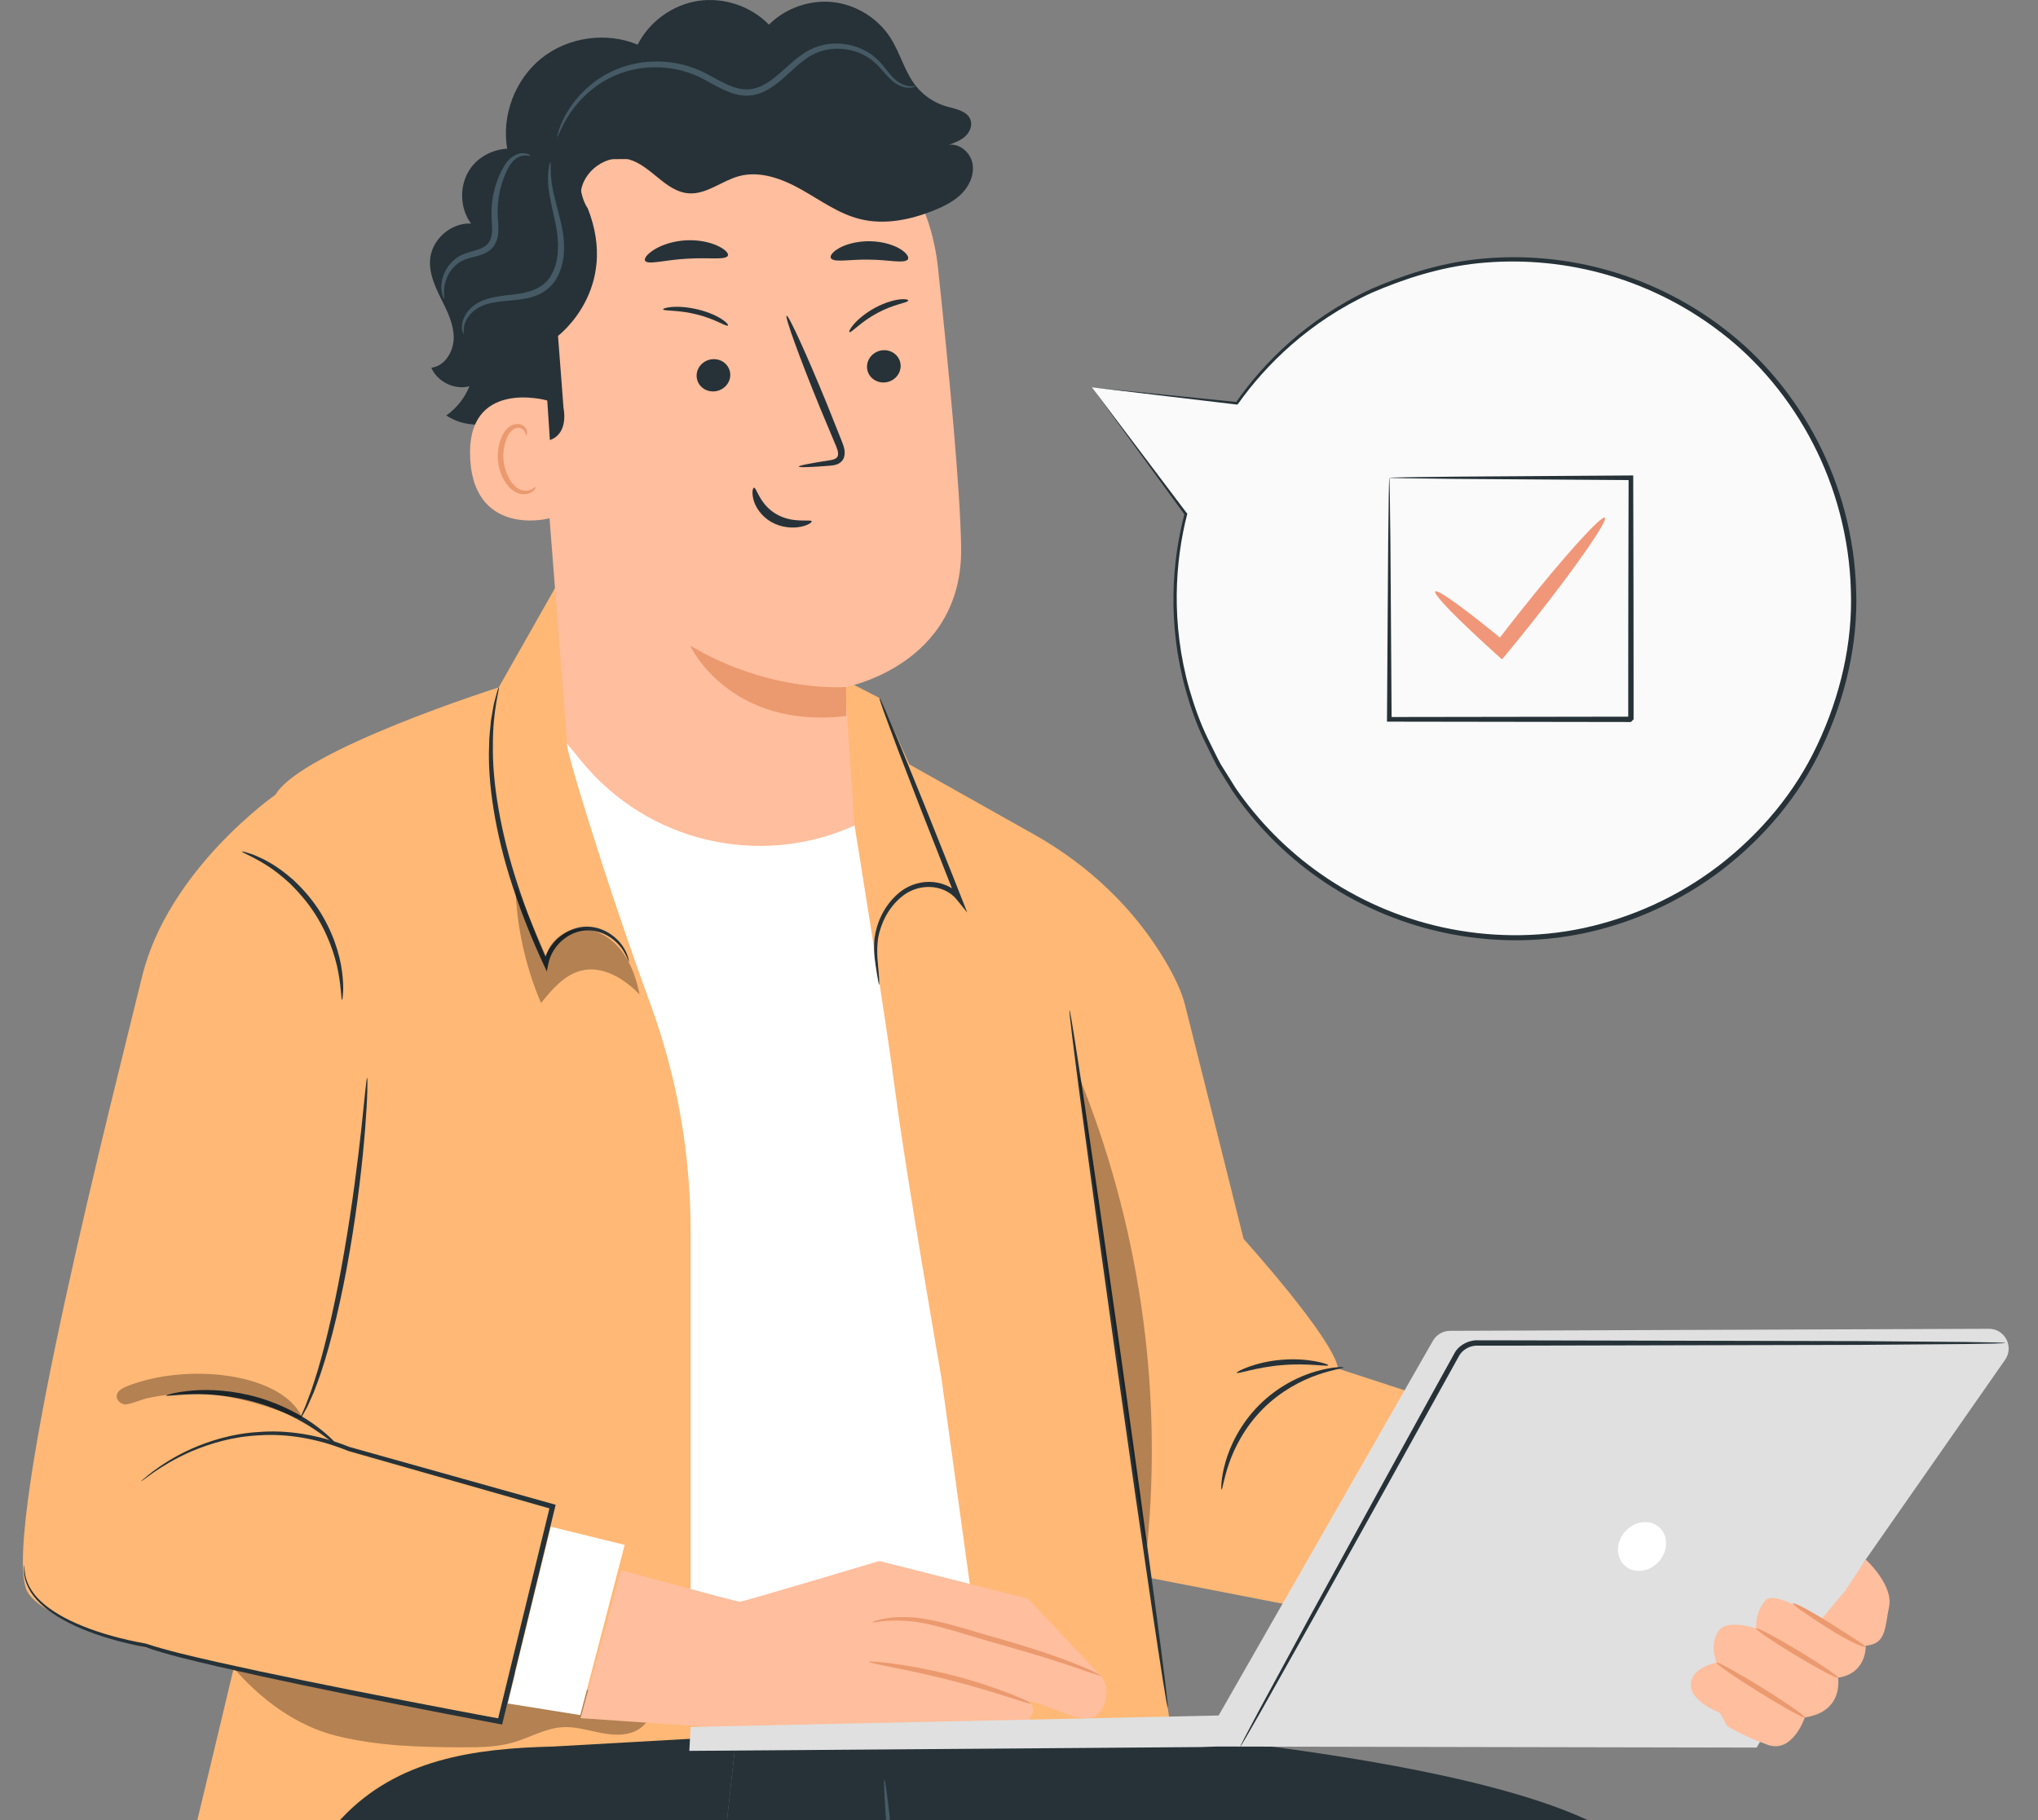 <svg width="178" height="159" viewBox="0 0 178 159" fill="none" xmlns="http://www.w3.org/2000/svg">
<rect x="0" y="0" width="178" height="159" fill="#808080" stroke="none"/>
<g clip-path="url(#clip0_4914_30241)">
<path d="M116.875 119.562C116.481 116.93 108.614 108.226 108.614 108.226C108.614 108.226 104.68 92.438 103.5 87.783C103.205 86.619 102.573 85.297 101.789 83.969C99.044 79.312 95.018 75.541 90.305 72.891L79.418 66.769L76.812 60.972L50.652 47.532L43.56 60.045C43.56 60.045 26.335 65.519 24.056 69.429C21.776 73.34 25.186 125.737 25.186 125.737C25.186 125.737 17.977 155.977 16.456 162.233C14.937 168.489 16.946 175.955 16.946 175.955L29.775 159.854C33.761 154.852 42.515 152.553 48.8 152.641L102.519 152.878L100.382 137.831L143.818 146.279C143.818 146.279 151.292 131.704 151.882 131.411C152.473 131.12 116.875 119.562 116.875 119.562Z" fill="#FFB875"/>
<path d="M49.536 64.964C49.158 64.58 52.572 76.106 56.855 87.844C59.163 94.168 60.32 100.876 60.32 107.631V133.473V150.131L86.078 148.381L82.227 120.385C82.227 120.385 79.087 102.325 78.208 95.457C77.403 89.168 74.637 72.114 74.637 72.114C74.637 72.114 60.321 75.947 49.536 64.964Z" fill="white"/>
<path d="M106.691 130.122C106.661 130.119 106.651 129.888 106.689 129.474C106.725 129.059 106.824 128.461 107.028 127.742C107.425 126.309 108.342 124.377 109.972 122.744C111.601 121.111 113.532 120.19 114.964 119.79C115.683 119.584 116.281 119.485 116.695 119.447C117.11 119.41 117.34 119.419 117.343 119.448C117.354 119.528 116.44 119.625 115.065 120.105C113.696 120.574 111.866 121.507 110.303 123.074C108.739 124.641 107.81 126.472 107.344 127.842C106.867 129.219 106.771 130.133 106.691 130.122Z" fill="#263238"/>
<path d="M108.018 119.925C107.961 119.823 109.654 118.967 111.95 118.786C114.245 118.589 116.055 119.158 116.015 119.267C115.988 119.406 114.197 119.059 111.987 119.252C109.779 119.423 108.068 120.059 108.018 119.925Z" fill="#263238"/>
<g opacity="0.3">
<path d="M22.59 143.115L20.355 145.65C22.75 148.435 25.862 150.773 29.43 151.65C32.997 152.528 36.705 152.632 40.378 152.641C41.866 152.645 43.377 152.631 44.806 152.22C46.263 151.8 47.622 150.972 49.136 150.881C50.149 150.82 51.148 151.098 52.141 151.311C53.133 151.524 54.184 151.671 55.151 151.359C56.117 151.047 56.963 150.151 56.903 149.138C45.732 145.881 34.202 143.856 22.59 143.115Z" fill="black"/>
</g>
<path d="M96.118 146.366L89.798 139.654L76.799 136.364C76.799 136.364 64.886 139.933 64.6 139.923C64.315 139.913 54.232 137.169 54.232 137.169L50.709 150.093L68.868 151.337L89.603 150.506C89.603 150.506 90.684 149.499 90.043 148.811C89.402 148.123 93.509 149.975 93.993 149.997C94.467 150.019 95.414 150.391 96.054 149.616C96.491 149.089 97.084 147.392 96.118 146.366Z" fill="#FFBE9D"/>
<path d="M90.043 148.811C90.019 148.875 89.237 148.623 87.977 148.223C86.717 147.823 84.973 147.289 83.023 146.789C81.072 146.29 79.285 145.92 77.989 145.66C76.693 145.401 75.888 145.238 75.897 145.172C75.905 145.111 76.727 145.158 78.044 145.334C79.36 145.512 81.171 145.834 83.139 146.336C85.105 146.84 86.848 147.429 88.086 147.911C89.326 148.394 90.065 148.755 90.043 148.811Z" fill="#EB996E"/>
<path d="M96.118 146.366C96.092 146.431 95.005 146.027 93.234 145.436C91.464 144.839 88.991 144.108 86.241 143.34C83.494 142.523 81.048 141.707 79.192 141.599C77.344 141.442 76.217 141.807 76.199 141.716C76.192 141.69 76.462 141.577 76.978 141.454C77.492 141.329 78.262 141.237 79.211 141.269C81.127 141.296 83.649 142.083 86.367 142.89C89.119 143.659 91.594 144.444 93.344 145.125C94.221 145.46 94.92 145.758 95.397 145.978C95.874 146.197 96.13 146.337 96.118 146.366Z" fill="#EB996E"/>
<path d="M24.056 69.43C24.056 69.43 14.685 75.947 12.404 85.331C10.125 94.716 0.246 133.037 2.272 138.772C4.299 144.507 43.703 150.131 43.703 150.131L48.372 130.43L28.361 124.956C28.361 124.956 28.615 106.709 28.868 99.149C29.121 91.589 24.056 69.43 24.056 69.43Z" fill="#FFB875"/>
<path d="M48.111 133.369L54.56 134.957L50.681 149.826L44.344 148.812L48.111 133.369Z" fill="white"/>
<path d="M2.124 136.744C2.157 136.744 2.105 137.072 2.22 137.672C2.348 138.263 2.729 139.121 3.594 139.909C5.306 141.503 8.576 142.831 12.724 143.577L12.737 143.58L12.753 143.585C14.649 144.207 16.807 144.702 19.116 145.225C21.429 145.743 23.91 146.272 26.532 146.805C31.775 147.877 37.576 149.005 43.723 150.155L43.456 150.328C43.9 148.501 44.371 146.568 44.849 144.61C45.955 140.089 47.025 135.71 48.041 131.558L48.199 131.828C41.581 129.939 35.542 128.216 30.414 126.751L30.404 126.749L30.394 126.744C27.679 125.632 24.978 125.226 22.637 125.386C20.285 125.493 18.313 126.123 16.783 126.76C15.249 127.418 14.152 128.13 13.419 128.624C13.081 128.871 12.812 129.067 12.605 129.217C12.421 129.351 12.323 129.415 12.316 129.408C12.31 129.401 12.397 129.322 12.571 129.174C12.748 129.03 13.002 128.804 13.357 128.536C14.074 128.012 15.162 127.264 16.701 126.571C18.237 125.898 20.229 125.23 22.62 125.093C25 124.904 27.758 125.293 30.534 126.407L30.514 126.4C35.649 127.84 41.695 129.535 48.323 131.393L48.532 131.452L48.48 131.663C47.47 135.817 46.405 140.197 45.304 144.719C44.827 146.678 44.354 148.61 43.908 150.436L43.856 150.65L43.641 150.61C37.492 149.452 31.693 148.308 26.451 147.21C23.83 146.664 21.35 146.12 19.036 145.586C16.724 145.046 14.576 144.537 12.647 143.882L12.676 143.889C8.483 143.091 5.204 141.709 3.476 140.033C2.608 139.204 2.235 138.299 2.134 137.688C2.044 137.067 2.124 136.744 2.124 136.744Z" fill="#263238"/>
<path d="M29.443 126.262C29.388 126.321 28.72 125.709 27.517 124.903C26.32 124.096 24.544 123.149 22.429 122.528C20.311 121.916 18.304 121.762 16.86 121.8C15.414 121.834 14.521 121.992 14.506 121.913C14.495 121.866 15.371 121.591 16.844 121.471C18.312 121.347 20.384 121.451 22.559 122.081C24.732 122.718 26.536 123.742 27.708 124.635C28.887 125.526 29.478 126.229 29.443 126.262Z" fill="#263238"/>
<path d="M32.066 94.163C32.098 94.165 32.101 94.593 32.08 95.365C32.062 96.138 31.995 97.253 31.89 98.631C31.67 101.385 31.259 105.183 30.539 109.339C29.832 113.498 28.929 117.221 28.053 119.85C27.834 120.506 27.608 121.093 27.414 121.606C27.201 122.088 27.011 122.516 26.841 122.898C26.472 123.582 26.256 123.95 26.228 123.934C26.2 123.919 26.361 123.522 26.676 122.823C26.822 122.437 26.986 122.002 27.17 121.514C27.339 120.995 27.541 120.407 27.739 119.749C28.527 117.116 29.375 113.404 30.079 109.259C30.796 105.119 31.257 101.338 31.561 98.599C31.696 97.299 31.809 96.21 31.898 95.351C31.976 94.586 32.035 94.162 32.066 94.163Z" fill="#263238"/>
<path d="M54.919 84C54.889 84.008 54.826 83.755 54.608 83.337C54.389 82.926 53.988 82.337 53.261 81.864C52.557 81.394 51.467 81.061 50.346 81.437C49.245 81.793 48.159 82.828 47.885 84.222L47.76 84.86L47.485 84.27C46.541 82.239 45.575 79.89 44.745 77.347C43.23 72.73 42.576 68.307 42.719 65.114C42.715 64.316 42.832 63.598 42.877 62.968C42.986 62.343 43.066 61.803 43.163 61.368C43.389 60.505 43.529 60.035 43.56 60.044C43.675 60.066 43.029 61.957 43.05 65.12C42.992 68.272 43.687 72.622 45.189 77.202C46.012 79.725 46.956 82.062 47.869 84.093L47.469 84.141C47.803 82.57 49.017 81.469 50.238 81.102C51.494 80.713 52.679 81.124 53.403 81.654C54.155 82.19 54.539 82.834 54.728 83.279C54.822 83.504 54.876 83.684 54.898 83.809C54.924 83.933 54.931 83.997 54.919 84Z" fill="#263238"/>
<path d="M76.78 86.018C76.75 86.021 76.69 85.642 76.573 84.951C76.478 84.261 76.25 83.247 76.383 81.946C76.563 80.669 77.167 79.121 78.545 77.974C79.227 77.41 80.162 77.033 81.152 77.038C82.131 77.037 83.2 77.418 83.896 78.266L83.501 78.493C83.228 77.805 82.941 77.084 82.65 76.35C80.978 72.126 79.487 68.292 78.431 65.51C77.936 64.178 77.524 63.069 77.203 62.207C76.922 61.423 76.782 60.985 76.812 60.973C76.842 60.961 77.04 61.379 77.373 62.143C77.73 62.992 78.189 64.084 78.74 65.395C79.876 68.148 81.414 71.963 83.087 76.187C83.377 76.922 83.662 77.644 83.934 78.331L84.481 79.716L83.538 78.558C82.952 77.837 82.026 77.489 81.149 77.481C80.263 77.47 79.435 77.788 78.799 78.296C77.518 79.319 76.891 80.796 76.688 81.987C76.519 83.213 76.693 84.236 76.739 84.931C76.805 85.629 76.809 86.016 76.78 86.018Z" fill="#263238"/>
<path d="M93.411 88.243C93.538 88.225 95.564 101.857 97.936 118.687C100.308 135.522 102.127 149.181 101.999 149.199C101.872 149.217 99.845 135.588 97.473 118.752C95.102 101.922 93.282 88.261 93.411 88.243Z" fill="#263238"/>
<g opacity="0.3">
<path d="M45.02 77.494C45.129 80.975 45.892 84.431 47.254 87.62C48.23 86.415 49.312 85.138 50.798 84.783C52.65 84.34 54.523 85.486 55.861 86.875C55.577 85.489 55.109 84.109 54.244 83.007C53.379 81.905 52.066 81.112 50.69 81.149C49.313 81.187 47.945 82.195 47.697 83.589L45.128 77.553" fill="black"/>
</g>
<path d="M29.878 87.347C29.791 87.346 29.821 86.408 29.549 84.943C29.281 83.482 28.628 81.5 27.369 79.611C26.734 78.673 26.023 77.859 25.319 77.174C24.594 76.514 23.9 75.96 23.264 75.575C22.005 74.779 21.116 74.474 21.147 74.392C21.157 74.362 21.384 74.418 21.79 74.549C21.995 74.609 22.24 74.698 22.512 74.831C22.788 74.957 23.109 75.09 23.433 75.291C24.109 75.651 24.847 76.194 25.611 76.859C26.354 77.547 27.101 78.382 27.757 79.352C29.06 81.305 29.686 83.38 29.875 84.891C29.971 85.648 29.997 86.266 29.963 86.692C29.938 87.116 29.91 87.349 29.878 87.347Z" fill="#263238"/>
<path d="M81.92 23.357C80.859 13.402 72.328 5.934 62.319 6.192L61.325 6.218C50.615 7.12 45.399 16.719 46.597 27.399L49.536 64.965L50.78 66.492C56.538 73.558 66.33 75.866 74.637 72.115L73.814 60.029C73.814 60.029 84.084 58.161 83.947 47.849C83.879 42.868 82.907 32.62 81.92 23.357Z" fill="#FFBE9D"/>
<path d="M73.895 60.013C73.895 60.013 67.321 60.578 60.285 56.406C60.285 56.406 63.653 63.744 73.915 62.551L73.895 60.013Z" fill="#EB996E"/>
<path d="M78.661 31.886C78.708 32.663 78.09 33.343 77.28 33.408C76.471 33.472 75.775 32.896 75.729 32.12C75.681 31.343 76.3 30.661 77.109 30.597C77.918 30.532 78.613 31.11 78.661 31.886Z" fill="#263238"/>
<path d="M79.316 26.28C79.2 26.462 78.029 26.585 76.637 27.339C75.241 28.081 74.404 29.033 74.209 29.02C74.115 29.018 74.199 28.759 74.56 28.338C74.914 27.921 75.581 27.343 76.449 26.876C77.319 26.41 78.132 26.194 78.637 26.15C79.151 26.103 79.376 26.195 79.316 26.28Z" fill="#263238"/>
<path d="M63.779 32.668C63.827 33.445 63.208 34.125 62.397 34.19C61.589 34.255 60.894 33.679 60.846 32.901C60.798 32.125 61.417 31.444 62.226 31.379C63.037 31.314 63.731 31.892 63.779 32.668Z" fill="#263238"/>
<path d="M63.553 28.448C63.347 28.493 62.386 27.844 60.85 27.466C59.318 27.078 58.068 27.175 57.93 27.044C57.861 26.984 58.092 26.869 58.64 26.82C59.178 26.77 60.057 26.809 61.014 27.048C61.971 27.287 62.721 27.654 63.129 27.941C63.543 28.23 63.652 28.431 63.553 28.448Z" fill="#263238"/>
<path d="M69.769 40.761C69.759 40.671 70.74 40.475 72.329 40.231C72.733 40.179 73.114 40.088 73.175 39.81C73.263 39.515 73.082 39.084 72.875 38.618C72.469 37.649 72.044 36.633 71.599 35.569C69.824 31.226 68.529 27.651 68.704 27.581C68.88 27.511 70.46 30.974 72.234 35.317C72.662 36.389 73.071 37.409 73.46 38.386C73.625 38.842 73.902 39.356 73.711 39.969C73.61 40.274 73.319 40.501 73.061 40.578C72.804 40.664 72.576 40.674 72.377 40.691C70.773 40.817 69.777 40.85 69.769 40.761Z" fill="#263238"/>
<path d="M63.576 22.327C63.4 22.749 61.829 22.469 59.961 22.602C58.091 22.698 56.566 23.169 56.339 22.772C56.237 22.582 56.519 22.19 57.144 21.802C57.764 21.416 58.741 21.066 59.861 20.997C60.982 20.929 61.995 21.156 62.657 21.464C63.327 21.771 63.654 22.126 63.576 22.327Z" fill="#263238"/>
<path d="M79.277 22.679C78.933 23.043 77.568 22.683 75.931 22.682C74.295 22.635 72.912 22.955 72.589 22.581C72.447 22.4 72.661 22.037 73.264 21.69C73.857 21.344 74.853 21.057 75.977 21.073C77.102 21.09 78.08 21.406 78.654 21.769C79.235 22.133 79.428 22.502 79.277 22.679Z" fill="#263238"/>
<path d="M84.928 14.238C84.731 13.302 83.808 12.511 82.863 12.652C83.367 12.472 83.886 12.285 84.285 11.928C84.684 11.571 84.94 10.999 84.772 10.49C84.508 9.693 83.488 9.529 82.679 9.3C81.624 9.001 80.669 8.363 79.99 7.505C79.01 6.267 78.632 4.657 77.786 3.323C76.69 1.598 74.785 0.41 72.754 0.187C70.722 -0.037 68.604 0.707 67.159 2.152C65.584 0.535 63.209 -0.263 60.976 0.078C58.744 0.417 56.714 1.886 55.692 3.9C52.956 2.761 49.617 3.232 47.302 5.082C44.987 6.932 43.792 10.084 44.299 13.004L50.721 16.939C50.826 14.954 53.041 13.379 54.95 13.93C56.887 14.49 58.127 16.735 60.14 16.887C61.706 17.006 63.039 15.792 64.556 15.385C66.398 14.892 68.342 15.629 70.003 16.565C71.663 17.501 73.242 18.664 75.09 19.131C77.256 19.678 79.565 19.199 81.632 18.352C82.517 17.99 83.395 17.547 84.054 16.854C84.712 16.161 85.124 15.175 84.928 14.238Z" fill="#263238"/>
<path d="M51.836 13.913L81.243 13.744C80.273 11.742 78.596 10.164 76.787 8.87C72.886 6.08 68.141 4.401 63.347 4.451C58.551 4.5 48.957 10.609 45.577 14.01C42.872 16.731 42.953 19.019 42.953 19.019C42.618 22.842 44.87 27.114 45.822 30.832C46.313 32.749 47.319 38.563 47.319 38.563H47.32C48.939 38.513 49.505 37.207 49.215 35.613L48.737 29.341C48.737 29.341 54.136 25.273 51.328 18.184C50.892 17.625 49.926 15.032 51.836 13.913Z" fill="#263238"/>
<path d="M48.279 28.923C46.782 23.715 45.407 18.135 46.998 12.955C46.707 12.944 46.416 12.931 46.125 12.919L45.761 13.185C44.116 12.632 42.147 13.258 41.125 14.661C40.103 16.063 40.108 18.129 41.139 19.526C39.396 19.444 37.725 20.901 37.566 22.638C37.457 23.837 37.978 24.995 38.512 26.073C39.047 27.152 39.621 28.268 39.629 29.473C39.638 30.676 38.867 31.983 37.672 32.126C38.206 33.36 39.703 34.086 41.003 33.744C40.591 34.762 39.88 35.658 38.984 36.292C40.899 37.596 43.529 37.151 45.613 36.136C46.849 35.534 48.062 34.676 48.566 33.397C49.125 31.98 48.699 30.387 48.279 28.923Z" fill="#263238"/>
<path d="M47.798 34.99C47.62 34.919 40.66 33.078 41.067 40.119C41.473 47.162 48.46 45.301 48.46 45.099C48.461 44.896 47.798 34.99 47.798 34.99Z" fill="#FFBE9D"/>
<path d="M46.776 42.538C46.743 42.517 46.657 42.631 46.456 42.738C46.259 42.842 45.915 42.926 45.54 42.809C44.781 42.579 44.086 41.435 43.978 40.167C43.923 39.528 44.022 38.909 44.22 38.391C44.406 37.864 44.718 37.484 45.088 37.396C45.456 37.289 45.734 37.498 45.831 37.69C45.937 37.882 45.901 38.025 45.939 38.035C45.96 38.051 46.083 37.907 46.01 37.62C45.972 37.482 45.881 37.321 45.708 37.196C45.531 37.067 45.278 37.012 45.019 37.056C44.478 37.125 44.018 37.652 43.8 38.221C43.553 38.794 43.427 39.49 43.489 40.208C43.616 41.625 44.418 42.911 45.454 43.146C45.957 43.246 46.361 43.073 46.565 42.895C46.772 42.708 46.801 42.548 46.776 42.538Z" fill="#EB996E"/>
<path d="M40.486 29.15C40.465 29.164 40.288 28.884 40.357 28.331C40.423 27.792 40.812 27.011 41.673 26.496C42.525 25.977 43.702 25.85 44.899 25.716C46.084 25.588 47.437 25.252 48.114 24.084C48.791 22.946 48.809 21.553 48.665 20.388C48.497 19.205 48.184 18.131 48.029 17.206C47.657 15.342 48.014 14.153 48.078 14.185C48.162 14.197 47.952 15.339 48.41 17.128C48.608 18.027 48.958 19.071 49.165 20.317C49.339 21.544 49.365 23.036 48.581 24.371C48.19 25.027 47.564 25.527 46.903 25.791C46.24 26.06 45.573 26.152 44.957 26.219C43.727 26.326 42.643 26.412 41.861 26.836C41.088 27.243 40.684 27.906 40.566 28.373C40.442 28.852 40.535 29.141 40.486 29.15Z" fill="#455A64"/>
<path d="M38.787 26.079C38.759 26.089 38.631 25.878 38.57 25.442C38.511 25.013 38.544 24.342 38.92 23.63C39.108 23.278 39.381 22.922 39.757 22.625C40.127 22.315 40.63 22.124 41.109 21.994C41.589 21.854 42.087 21.73 42.446 21.445C42.804 21.162 42.965 20.695 42.976 20.154C42.996 19.617 42.915 19.053 42.927 18.488C42.935 17.928 43.001 17.391 43.108 16.889C43.327 15.883 43.691 15.034 44.117 14.372C44.542 13.691 45.221 13.357 45.676 13.381C46.143 13.386 46.338 13.595 46.317 13.613C46.298 13.656 46.082 13.534 45.693 13.595C45.303 13.644 44.792 13.947 44.445 14.579C44.096 15.206 43.779 16.043 43.602 16.988C43.516 17.463 43.464 17.968 43.464 18.492C43.457 19.011 43.543 19.564 43.523 20.176C43.521 20.773 43.3 21.475 42.779 21.866C42.269 22.25 41.711 22.352 41.242 22.481C40.277 22.669 39.632 23.207 39.255 23.823C38.51 25.084 38.892 26.083 38.787 26.079Z" fill="#455A64"/>
<path d="M79.996 7.511C80.04 7.521 79.464 7.894 78.541 7.46C78.089 7.26 77.644 6.836 77.212 6.328C76.78 5.814 76.29 5.265 75.576 4.877C74.201 4.095 71.974 3.893 70.265 5.229C69.394 5.861 68.623 6.742 67.61 7.48C67.103 7.842 66.515 8.165 65.847 8.295C65.18 8.426 64.472 8.333 63.842 8.105C62.573 7.65 61.571 6.871 60.475 6.474C59.384 6.052 58.246 5.865 57.169 5.879C54.996 5.884 53.117 6.702 51.834 7.713C50.53 8.723 49.767 9.861 49.317 10.664C48.878 11.482 48.719 11.98 48.674 11.964C48.656 11.959 48.68 11.831 48.744 11.59C48.81 11.349 48.932 11.002 49.126 10.568C49.527 9.716 50.264 8.503 51.592 7.41C52.897 6.315 54.869 5.406 57.161 5.373C58.298 5.344 59.504 5.53 60.667 5.972C61.849 6.402 62.871 7.183 64.023 7.587C64.595 7.792 65.184 7.866 65.746 7.758C66.307 7.651 66.826 7.376 67.298 7.042C68.245 6.365 69.034 5.482 69.968 4.819C70.889 4.125 72.021 3.789 73.045 3.8C74.076 3.806 75.019 4.096 75.769 4.539C76.528 4.98 77.048 5.61 77.446 6.13C77.854 6.652 78.238 7.056 78.638 7.269C79.449 7.727 79.998 7.458 79.996 7.511Z" fill="#455A64"/>
<path d="M65.853 42.606C66.076 42.555 66.332 44.06 67.801 44.912C69.268 45.767 70.844 45.328 70.892 45.537C70.929 45.628 70.584 45.889 69.909 46.022C69.248 46.157 68.242 46.106 67.344 45.585C66.447 45.063 65.961 44.245 65.806 43.636C65.644 43.016 65.749 42.615 65.853 42.606Z" fill="#263238"/>
<path d="M48.26 152.575C41.303 152.736 34.703 153.719 29.912 158.765C23.556 165.458 15.697 174.991 15.25 181.603C14.583 191.485 20.545 194.423 24.898 196.832C26.823 197.898 29.018 198.378 31.216 198.293L111.629 197.683L114.153 184.063L62.145 171.245L64.305 151.67L48.26 152.575Z" fill="#263238"/>
<path d="M64.306 151.672L89.603 150.507C89.603 150.507 133.301 152.936 142.622 161.481C151.943 170.025 150.778 179.735 147.671 189.055C144.564 198.376 117.184 257.992 117.184 257.992C117.184 257.992 119.404 261.782 118.155 265.565C116.222 271.422 111.014 272.366 111.014 272.366L86.697 263.429C86.697 263.429 83.395 262.264 85.725 259.157C88.056 256.05 89.609 255.467 89.609 255.467V249.253C89.609 249.253 98.153 233.718 98.93 231.582C99.706 229.446 107.896 197.828 107.896 197.828L113.336 188.479C113.336 188.479 100.18 182.293 88.777 177.81L62.146 171.246L64.306 151.672Z" fill="#263238"/>
<path d="M79.15 176.617C79.022 176.629 78.49 171.899 77.963 166.054C77.436 160.207 77.112 155.46 77.24 155.449C77.369 155.437 77.9 160.166 78.428 166.012C78.956 171.857 79.278 176.605 79.15 176.617Z" fill="#455A64"/>
<g opacity="0.3">
<path d="M94.154 93.825L99.91 134.371L100.198 135.019C101.557 121.07 99.463 106.796 94.154 93.825Z" fill="black"/>
</g>
<path d="M125.153 117.126L106.436 149.86L60.321 150.863L60.206 152.951L104.858 152.619L106.274 152.571L153.427 152.664L162.955 136.231L175.127 118.786C175.925 117.642 175.103 116.074 173.709 116.079L126.641 116.258C126.026 116.262 125.458 116.592 125.153 117.126Z" fill="#E0E0E0"/>
<path d="M162.955 136.231C162.955 136.231 165.378 138.451 164.996 140.339C164.613 142.225 164.741 143.628 162.955 143.756C162.955 143.756 163.082 146.178 160.532 146.561C160.532 146.561 161.079 149.519 157.636 150.03C157.636 150.03 156.579 153.193 154.411 152.428C152.243 151.663 150.841 150.77 150.841 150.77L150.203 149.622C150.203 149.622 147.01 148.422 147.796 146.618C148.274 145.523 149.926 145.239 149.926 145.239C149.926 145.239 149.239 143.633 150.13 142.434C150.896 141.405 153.389 142.256 153.389 142.256C153.389 142.256 153.242 140.927 154.179 139.815C155.028 138.808 158.998 141.544 158.998 141.544L161.163 138.957L162.955 136.231Z" fill="#FFBE9D"/>
<path d="M157.635 150.03C157.567 150.139 155.785 149.155 153.656 147.833C151.527 146.509 149.856 145.348 149.924 145.239C149.992 145.129 151.772 146.113 153.902 147.436C156.032 148.758 157.703 149.92 157.635 150.03Z" fill="#EB996E"/>
<path d="M160.532 146.561C160.466 146.672 158.812 145.797 156.84 144.608C154.867 143.418 153.322 142.366 153.388 142.255C153.455 142.145 155.108 143.019 157.081 144.208C159.053 145.397 160.598 146.451 160.532 146.561Z" fill="#EB996E"/>
<path d="M156.585 140.069C156.657 139.938 158.137 140.718 159.859 141.808C161.582 142.908 162.971 143.764 162.938 143.851C162.872 144.003 161.333 143.305 159.611 142.204C157.881 141.11 156.534 140.165 156.585 140.069Z" fill="#EB996E"/>
<path d="M175.135 117.319C175.135 117.328 175.058 117.336 174.909 117.344C174.732 117.35 174.514 117.358 174.247 117.367C173.627 117.378 172.777 117.392 171.7 117.411C169.45 117.429 166.26 117.454 162.337 117.485C154.396 117.503 143.491 117.527 131.444 117.553C130.69 117.553 129.94 117.553 129.195 117.553C128.488 117.5 127.847 117.81 127.481 118.363C126.771 119.643 126.071 120.903 125.385 122.143C124.006 124.63 122.677 127.03 121.41 129.318C118.871 133.878 116.584 137.988 114.655 141.453C112.732 144.873 111.169 147.652 110.066 149.614C109.53 150.547 109.107 151.284 108.798 151.822C108.661 152.051 108.549 152.238 108.458 152.39C108.38 152.517 108.336 152.58 108.328 152.576C108.321 152.572 108.352 152.501 108.416 152.367C108.496 152.209 108.595 152.015 108.716 151.776C109.005 151.228 109.404 150.477 109.907 149.525C110.979 147.547 112.498 144.742 114.366 141.291C116.27 137.812 118.528 133.686 121.034 129.107C122.294 126.815 123.615 124.411 124.986 121.919C125.677 120.669 126.38 119.398 127.093 118.108C127.528 117.412 128.412 117.019 129.194 117.087C129.94 117.087 130.689 117.087 131.443 117.087C143.49 117.114 154.396 117.138 162.336 117.155C166.259 117.187 169.449 117.212 171.699 117.23C172.775 117.249 173.625 117.263 174.246 117.274C174.514 117.283 174.731 117.291 174.908 117.297C175.057 117.304 175.135 117.311 175.135 117.319Z" fill="#263238"/>
<path d="M141.952 133.776C141.119 134.699 141.099 136.039 141.908 136.769C142.717 137.499 144.047 137.341 144.88 136.417C145.713 135.494 145.733 134.154 144.924 133.424C144.115 132.695 142.785 132.852 141.952 133.776Z" fill="white"/>
<g opacity="0.3">
<path d="M11.049 121.116C10.649 121.277 10.193 121.544 10.189 121.975C10.185 122.324 10.51 122.605 10.851 122.679C11.193 122.752 12.426 122.241 12.767 122.166C17.613 121.095 21.609 122.121 26.229 123.936L26.379 123.783C24.535 119.893 16.263 119.016 11.049 121.116Z" fill="black"/>
</g>
<path d="M95.365 33.835L108.029 35.23C111.077 30.89 115.324 27.313 120.552 25.062C135.589 18.591 153.023 25.535 159.495 40.571C165.966 55.607 159.022 73.042 143.986 79.513C128.95 85.984 111.515 79.04 105.043 64.004C102.342 57.726 101.986 51.032 103.575 44.889L103.567 44.903L95.365 33.835Z" fill="#FAFAFA"/>
<path d="M95.365 33.835C95.862 34.494 98.422 37.889 103.66 44.834L103.465 44.846L103.473 44.832C103.505 44.776 103.576 44.756 103.631 44.786C103.679 44.812 103.7 44.868 103.688 44.917C102.64 49.012 102.237 54.407 103.884 60.226C104.305 61.669 104.813 63.145 105.523 64.581C105.884 65.296 106.225 66.034 106.615 66.759C107.053 67.457 107.497 68.165 107.946 68.882C109.869 71.666 112.375 74.277 115.433 76.399C118.484 78.522 122.083 80.152 126.006 81.01C129.923 81.867 134.167 81.965 138.343 81.067C142.511 80.163 146.603 78.323 150.153 75.596C153.686 72.869 156.749 69.301 158.718 65.085C160.741 60.805 161.825 56.128 161.656 51.558C161.528 46.99 160.331 42.574 158.335 38.717C156.34 34.858 153.565 31.537 150.323 29.054C147.09 26.555 143.465 24.83 139.824 23.857C136.178 22.878 132.521 22.652 129.12 22.994C125.709 23.349 122.609 24.372 119.839 25.561C114.32 28.093 110.518 31.912 108.123 35.294C108.099 35.328 108.057 35.345 108.019 35.34C100.003 34.387 96.148 33.928 95.365 33.835C96.15 33.914 100.012 34.306 108.042 35.119L107.938 35.165C110.322 31.738 114.136 27.856 119.702 25.269C122.495 24.053 125.627 23.005 129.08 22.633C132.521 22.273 136.227 22.49 139.925 23.472C143.618 24.448 147.299 26.188 150.584 28.717C153.878 31.229 156.702 34.596 158.732 38.511C160.764 42.424 161.985 46.908 162.117 51.547C162.29 56.19 161.193 60.941 159.137 65.288C157.136 69.571 154.024 73.196 150.433 75.964C146.825 78.732 142.669 80.595 138.435 81.507C134.193 82.415 129.884 82.307 125.912 81.43C121.934 80.552 118.288 78.89 115.201 76.729C112.106 74.57 109.576 71.916 107.639 69.089C107.186 68.361 106.741 67.643 106.301 66.935C105.909 66.2 105.565 65.451 105.204 64.726C104.493 63.271 103.985 61.775 103.567 60.314C101.929 54.422 102.372 48.977 103.462 44.858L103.676 44.944L103.668 44.959C103.638 45.015 103.567 45.035 103.511 45.004C103.496 44.996 103.482 44.984 103.473 44.971C98.353 37.94 95.85 34.502 95.365 33.835Z" fill="#263238"/>
<path d="M121.343 41.737C121.351 41.745 121.358 41.884 121.365 42.147C121.372 42.441 121.379 42.82 121.389 43.296C121.401 44.332 121.419 45.781 121.442 47.606C121.467 51.324 121.503 56.565 121.545 62.839L121.343 62.637C127.485 62.628 134.721 62.617 142.442 62.606C142.496 62.556 142.002 63.046 142.211 62.835V62.83V62.818V62.796V62.75V62.66V62.478V62.117V61.397C142.211 60.918 142.211 60.441 142.212 59.966C142.213 59.016 142.213 58.076 142.213 57.145C142.215 55.284 142.218 53.462 142.22 51.691C142.228 48.15 142.236 44.807 142.243 41.737L142.445 41.939C136.17 41.897 130.929 41.861 127.212 41.836C125.387 41.813 123.937 41.795 122.902 41.783C122.427 41.773 122.047 41.765 121.754 41.759C121.49 41.752 121.351 41.744 121.343 41.737C121.336 41.73 121.459 41.722 121.709 41.715C121.992 41.708 122.36 41.701 122.819 41.691C123.843 41.679 125.277 41.661 127.082 41.638C130.831 41.613 136.117 41.577 142.444 41.535L142.646 41.533L142.647 41.737C142.654 44.807 142.662 48.15 142.67 51.691C142.672 53.462 142.673 55.284 142.676 57.145C142.677 58.076 142.677 59.016 142.678 59.966C142.678 60.44 142.678 60.917 142.678 61.397V62.117V62.478V62.66V62.75V62.796V62.818V62.83V62.835C142.887 62.628 142.395 63.124 142.442 63.072C134.721 63.06 127.485 63.05 121.343 63.041H121.139L121.14 62.839C121.182 56.512 121.218 51.226 121.243 47.477C121.266 45.672 121.284 44.238 121.296 43.213C121.306 42.754 121.313 42.387 121.32 42.103C121.328 41.854 121.336 41.729 121.343 41.737Z" fill="#263238"/>
<path d="M140.167 45.225C140.47 45.465 137.631 49.553 133.826 54.355C133.066 55.313 132.326 56.228 131.637 57.059L131.186 57.604L130.681 57.15C127.385 54.182 125.149 51.902 125.352 51.668C125.554 51.434 128.134 53.316 131.55 56.144L130.594 56.234C131.246 55.374 131.967 54.444 132.727 53.486C136.533 48.683 139.864 44.985 140.167 45.225Z" fill="#F19779"/>
</g>
<defs>
<clipPath id="clip0_4914_30241">
<rect width="178" height="159" fill="white"/>
</clipPath>
</defs>
</svg>
